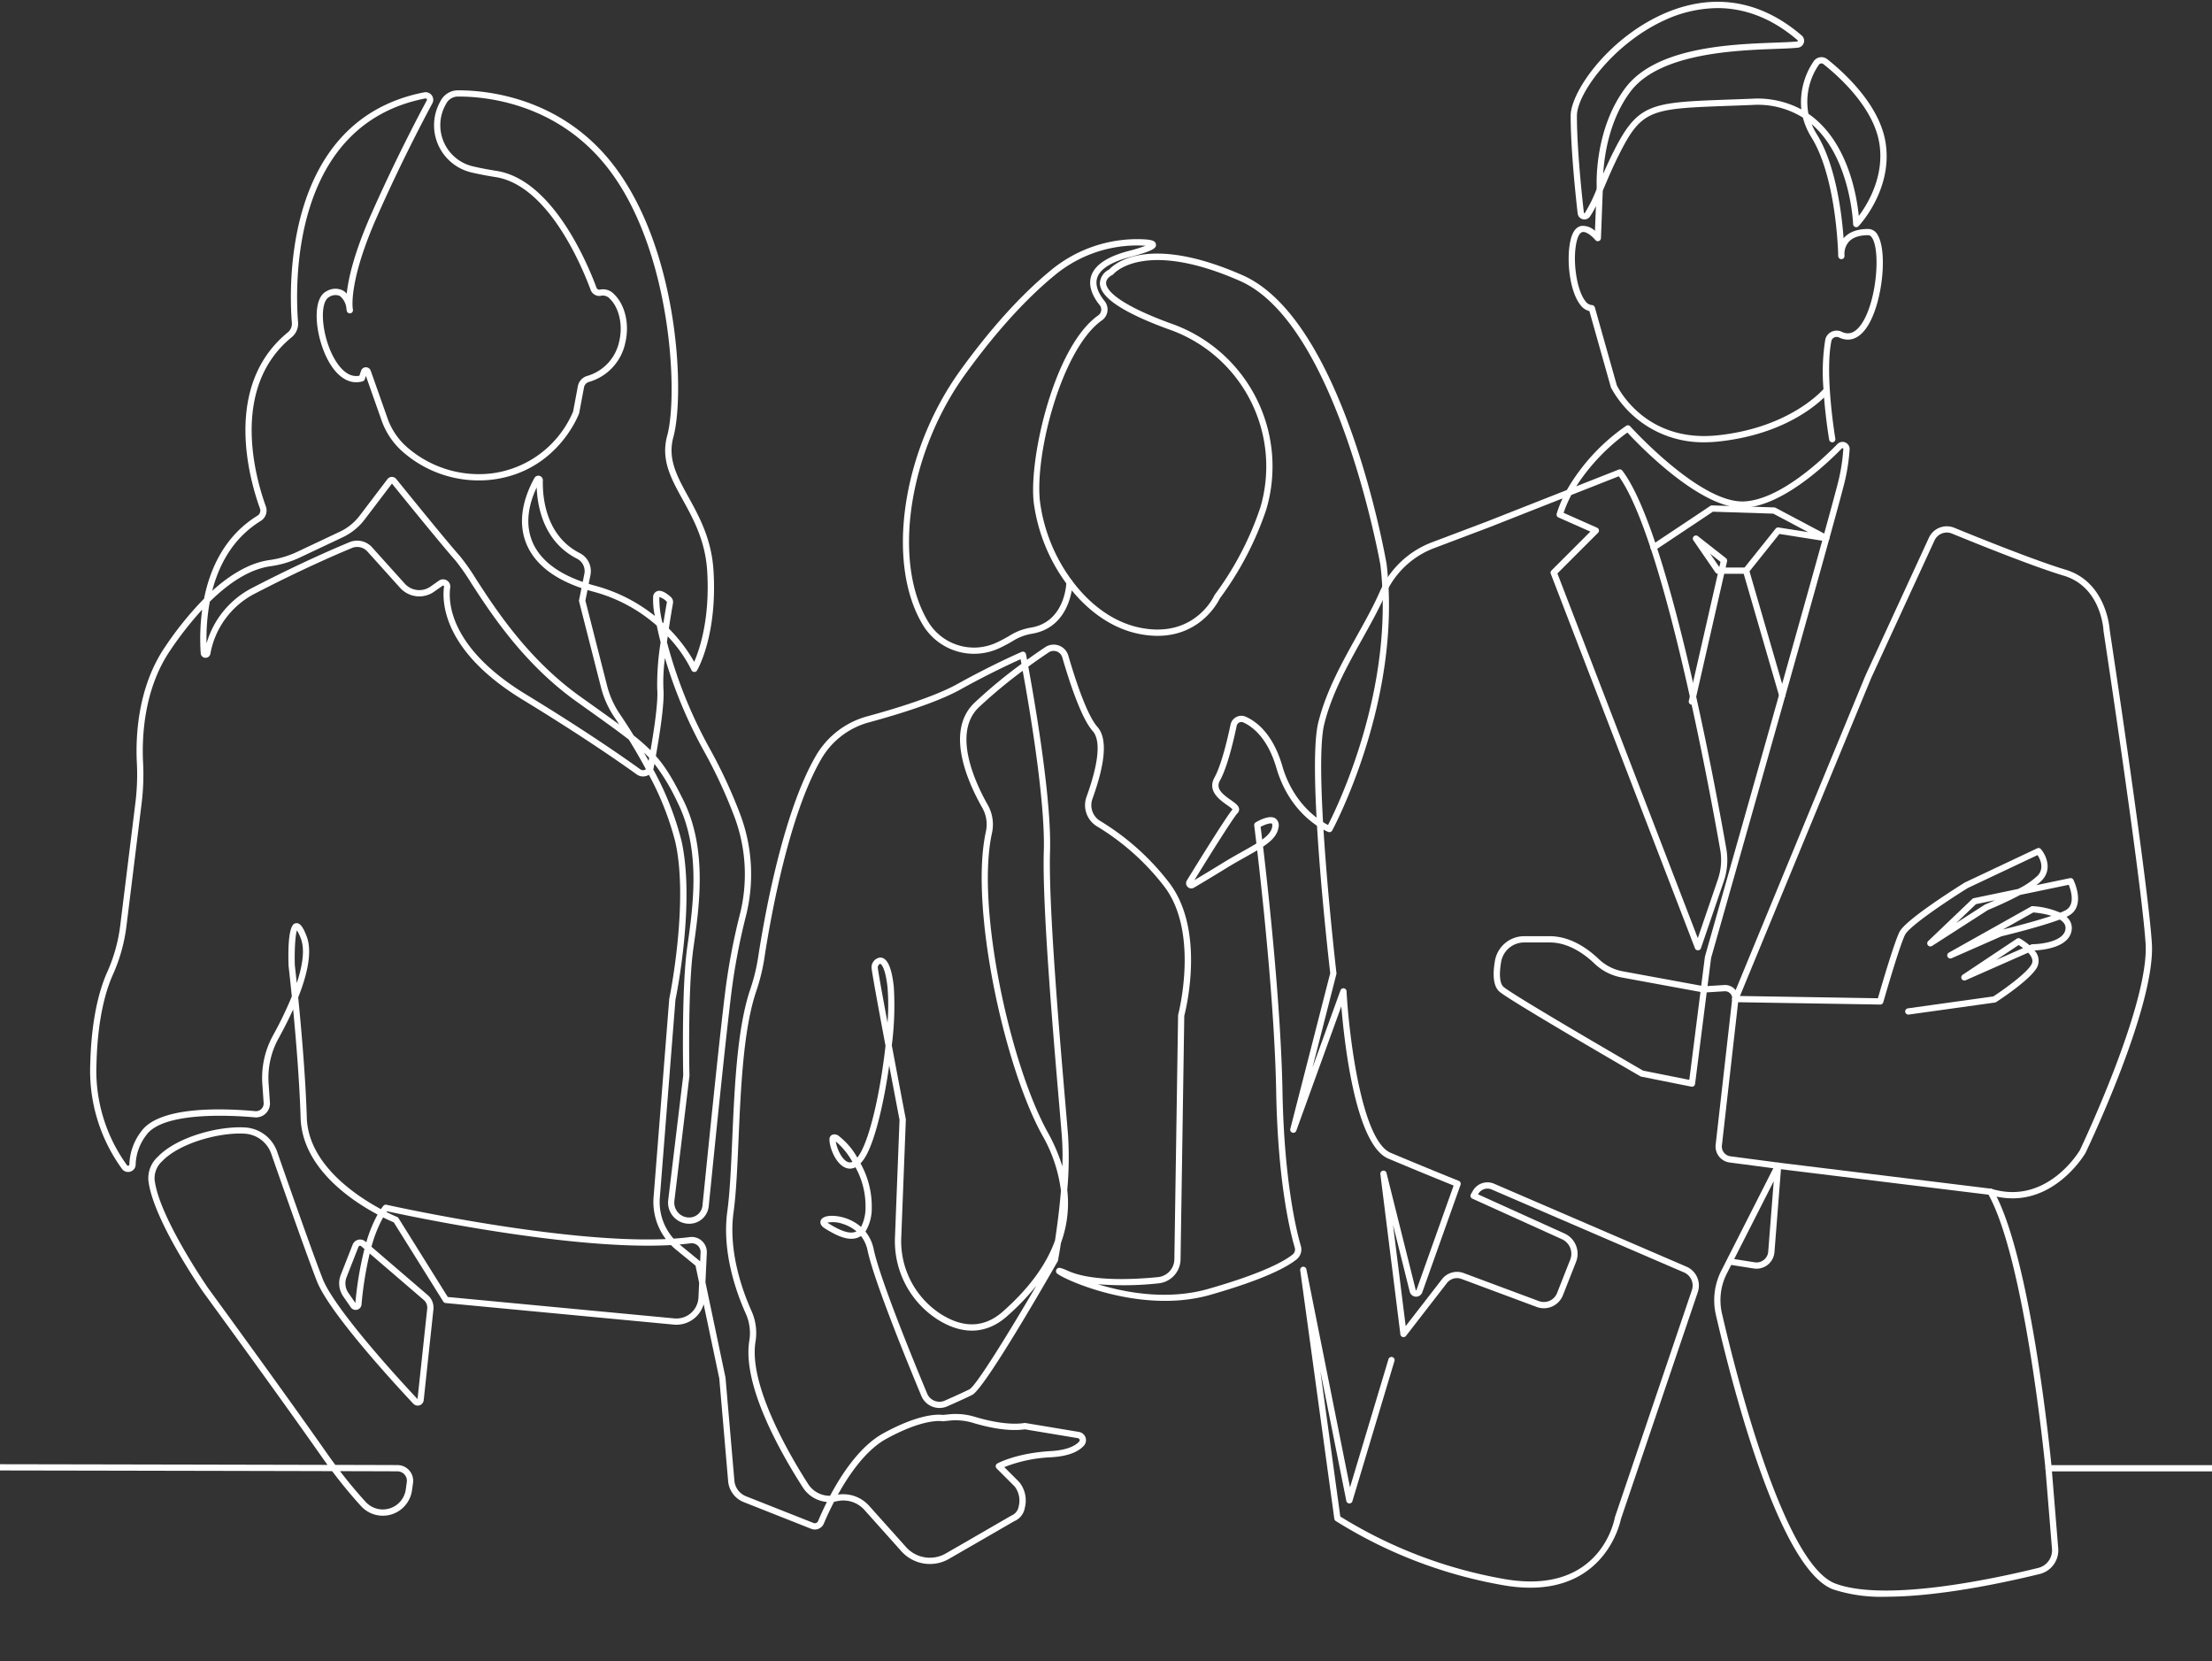 <svg xmlns="http://www.w3.org/2000/svg" xmlns:xlink="http://www.w3.org/1999/xlink" width="506" height="380" viewBox="0 0 506 380">
  <rect x="0" y="0" width="506" height="380" fill="#333333" stroke="none"/>
  <defs>
    <clipPath id="clip-path">
      <rect id="長方形_35066" data-name="長方形 35066" width="506" height="380" transform="translate(841 367)" fill="#fff" stroke="#707070" stroke-width="1"/>
    </clipPath>
    <clipPath id="clip-path-2">
      <rect id="長方形_35065" data-name="長方形 35065" width="974" height="364.802" fill="#fff"/>
    </clipPath>
  </defs>
  <g id="マスクグループ_102" data-name="マスクグループ 102" transform="translate(-841 -367)" clip-path="url(#clip-path)">
    <g id="グループ_36323" data-name="グループ 36323" transform="translate(546 367.408)">
      <g id="グループ_36322" data-name="グループ 36322" clip-path="url(#clip-path-2)">
        <path id="パス_35327" data-name="パス 35327" d="M507.721,365.332a8.744,8.744,0,0,1-6.519-2.9l-8.478-9.476a6.471,6.471,0,0,0-6.138-2.012l-.367.077q-.209.044-.419.075c-1.1,2.116-1.9,3.921-2.338,4.977a2.225,2.225,0,0,1-2.89,1.215l-15.425-6.1a5.668,5.668,0,0,1-3.585-4.813l-2.022-23.46-3.578-16.992a6.486,6.486,0,0,1-6.838,4.657l-52.181-4.931a.716.716,0,0,1-.54-.333L385.07,287.187c-.4-.167-1.267-.543-2.431-1.122a29.788,29.788,0,0,0-2.663,6.716l12.88,11.061a3.768,3.768,0,0,1,1.291,3.258l-2.225,20.771a1.38,1.38,0,0,1-2.378.8c-4.47-4.765-19.274-20.868-22.068-28.053-2.511-6.459-8.117-22.478-10.41-29.065a6.859,6.859,0,0,0-6.019-4.638c-5.742-.371-14.929,2.111-18.914,6.261a5.276,5.276,0,0,0-1.769,4.2c.887,8.426,12.136,24.706,12.249,24.869.165.225,17.518,23.979,27.036,37.575q1.013,1.448,2.052,2.845c7.127.018,12.038.033,14.233.042a3.6,3.6,0,0,1,3.547,4.1l-.233,1.668a6.743,6.743,0,0,1-11.666,3.614c-2.252-2.472-4.462-5.148-6.6-7.99-73.71-.193-364.429-.7-370.066.033a.716.716,0,0,1-.593-1.285c.371-.247.992-.662,183.681-.488,75.55.072,152.459.223,185.914.307q-.728-1-1.444-2.02c-9.509-13.584-26.854-37.326-27.029-37.565-.482-.694-11.581-16.763-12.507-25.551a6.627,6.627,0,0,1,2.16-5.338c4.321-4.5,13.852-7.091,20.039-6.7a8.289,8.289,0,0,1,7.281,5.6c2.291,6.58,7.889,22.58,10.393,29.017,2.139,5.5,12.6,17.8,21.7,27.507l2.214-20.66a2.335,2.335,0,0,0-.8-2.019L379.57,294.32A81.024,81.024,0,0,0,377.7,306a1.345,1.345,0,0,1-2.446.642l-1.728-2.5a5.278,5.278,0,0,1-.575-4.937l2.716-6.921a1.836,1.836,0,0,1,2.79-.812l.337.289a30.5,30.5,0,0,1,2.58-6.353c-6.128-3.267-17.263-10.751-17.609-22.147-.247-8.161-1.038-17.738-1.708-24.773-1.043,2.31-2.205,4.571-3.342,6.633a18.7,18.7,0,0,0-2.269,10.348l.3,4.309a3.191,3.191,0,0,1-3.47,3.4c-4.862-.442-21.026-1.449-24.862,4.132a11.583,11.583,0,0,0-2.379,6.612,1.692,1.692,0,0,1-1.171,1.649,1.713,1.713,0,0,1-1.954-.6,38.135,38.135,0,0,1-7.259-24.119c.267-10.679,2.24-17.228,3.848-20.84a37.143,37.143,0,0,0,2.982-10.539l3.511-28.4a52.269,52.269,0,0,0,.312-8.984c-.3-5.916.147-17.222,6.426-26.475a76.482,76.482,0,0,1,8.944-11.065c1.362-6.83,4.675-14.351,12.24-19a1.366,1.366,0,0,0,.551-1.63c-2.307-6.344-8.667-28,6.348-40.261a2.556,2.556,0,0,0,.951-2.179c-.627-7.7-2.118-46.425,30.256-52.744a1.738,1.738,0,0,1,1.745.679,1.721,1.721,0,0,1,.131,1.851c-2.052,3.818-7.4,14-12.719,26.057-5.658,12.825-5.646,19.057-5.509,20.664.049.3.066.5.069.53a.716.716,0,0,1-1.412.216,5.084,5.084,0,0,1-.088-.632,4.167,4.167,0,0,0-1.5-2.792,2.585,2.585,0,0,0-2.435.237c-1.957.978-1.916,6.708.083,11.789.661,1.681,3.063,6.967,6.832,6.217l.377-1.133a1.152,1.152,0,0,1,1.1-.8,1.184,1.184,0,0,1,1.109.778l3.831,10.856a15.683,15.683,0,0,0,4.948,7.036,24.92,24.92,0,0,0,18.89,5.6A23.432,23.432,0,0,0,426.1,101.744l1.086-5.792a3.023,3.023,0,0,1,2.1-2.341,10.458,10.458,0,0,0,7.353-7.877c1.018-4.327-.364-8.071-2.078-9.719a2.151,2.151,0,0,0-1.891-.79,2.107,2.107,0,0,1-2.557-1.3c-2.071-5.58-9.761-23.934-21.757-25.808-1.942-.3-3.785-.657-5.478-1.051a11.088,11.088,0,0,1-7.263-16.056l.206-.381a4.458,4.458,0,0,1,3.917-2.354c6.659-.021,23.5,1.6,35.414,16.861,15.116,19.367,16.577,52.582,13.874,62.493-1.349,4.947.863,8.96,3.425,13.609,2.49,4.518,5.313,9.639,5.764,16.86.92,14.714-3.572,22.537-3.764,22.863a.717.717,0,0,1-1.274-.078,31.136,31.136,0,0,0-5.431-7.717q-.092.648-.183,1.31a105.926,105.926,0,0,0,9.646,24.1,115.332,115.332,0,0,1,7.082,15.208,38.909,38.909,0,0,1,1.338,23.36,144.635,144.635,0,0,0-3.294,17.316c-1.292,10.337-3.512,32.229-4.7,43.991l-.513,5.049a4.451,4.451,0,0,1-4.2,4.007,4.835,4.835,0,0,1-5.068-5.406l3.436-28.519c-.024-1.134-.408-20.064.925-29.394,1.34-9.383,3.175-22.234-2.223-33.031a46.808,46.808,0,0,0-5.289-8.826q-.083.443-.161.854a2.483,2.483,0,0,1-.115.412,69.119,69.119,0,0,1,6.446,16.247c3.164,14.013-1.073,35.056-1.364,36.461l-3.571,45.241a12.628,12.628,0,0,0,3.142,9.371c1.289-.085,2.528-.2,3.706-.353a3.457,3.457,0,0,1,3.9,3.588l-.314,6.754,4.581,21.76a.724.724,0,0,1,.012.086l2.027,23.5a4.245,4.245,0,0,0,2.684,3.6l15.425,6.1a.8.8,0,0,0,1.042-.437c.474-1.13,1.15-2.654,2.012-4.372a7.244,7.244,0,0,1-5.479-3.284c-5.287-8.228-13.91-23.534-12.269-33.592a10.852,10.852,0,0,0-.816-6.216c-2.126-4.73-5.5-14.055-4.215-23.378.59-4.28.85-10.2,1.126-16.471.526-11.989,1.122-25.578,4.154-34.4a43.647,43.647,0,0,0,1.828-7.605c1.464-9.483,5.681-32.927,13.2-45.8a19.47,19.47,0,0,1,11.809-8.969c5.3-1.439,15.012-4.309,20.483-7.349,8.186-4.548,14.665-7.337,14.73-7.364a.716.716,0,0,1,.985.519c.007.037.1.492.247,1.291,1.619-1.167,3.046-2.146,4.15-2.884a3.492,3.492,0,0,1,5.294,1.929c1.419,4.888,4.168,13.5,6.64,16.282,2.3,2.593,1.936,7.99-1.129,16.5a4.213,4.213,0,0,0,1.755,5.017,57.247,57.247,0,0,1,15.908,14.276c8.159,10.879,3.761,28.732,3.35,30.314l-.851,55.7a5.6,5.6,0,0,1-5.041,5.484,73.526,73.526,0,0,1-13.877.2c6.574,2.018,16.114,3.684,25.273,1.067,12.891-3.683,17.62-6.513,19.291-7.872a1.457,1.457,0,0,0,.481-1.541c-1.155-3.94-3.882-15.306-4.253-35.71-.344-18.923-3.052-44.071-4.348-55.181-.826.494-1.735,1-2.7,1.546-1.287.72-2.746,1.537-4.228,2.449-3.458,2.128-6.006,3.648-7.533,4.548a1.194,1.194,0,0,1-1.623-1.655c3.365-5.472,9.1-14.7,10.453-16.26a9.472,9.472,0,0,0-1.225-.957c-1.727-1.22-4.616-3.261-2.906-6.34,1.662-2.991,3.12-9.446,3.669-12.083a2.53,2.53,0,0,1,1.335-1.747,2.5,2.5,0,0,1,2.171-.055c2.654,1.194,6.256,4.12,8.345,11.284,2.576,8.832,8.567,12.5,10.452,13.467,2.209-4.311,15.3-31.31,11.978-59.467-.09-.511-9.815-55.146-32.112-64.958-22.02-9.688-28.873-1.665-28.94-1.583a.737.737,0,0,1-.265.206c-.012.005-1.476.694-1.427,1.908.045,1.144,1.566,4.326,14.669,9.139a34.629,34.629,0,0,1,21.973,42.592,73.114,73.114,0,0,1-10.607,20.322c-.509,1.057-5.6,10.809-18.631,8.115-6-1.241-11.222-5.005-15.26-9.933-.532,3.037-2.435,8.869-9.219,9.939a11.924,11.924,0,0,0-4.455,1.765c-.8.45-1.7.962-2.86,1.5a13.673,13.673,0,0,1-17.575-5.372c-8.477-14.18-4.7-39.716,8.608-58.136,6.917-9.577,13.881-17.277,20.7-22.888a30.961,30.961,0,0,1,20.9-7.117c1.97.077,3.056.287,3.154,1.174.086.779-.282,1.4-5.957,2.9-4.3,1.139-6.817,2.735-7.474,4.745-.623,1.906.568,3.94,1.677,5.312a3.086,3.086,0,0,1,.659,2.361,3.015,3.015,0,0,1-1.268,2.068c-9.1,6.386-15.462,30.586-14.145,41.56a38.8,38.8,0,0,0,7.151,17.743.717.717,0,0,1,.276.371c3.952,5.255,9.238,9.327,15.378,10.6,12.575,2.6,17.027-7.275,17.07-7.375a.716.716,0,0,1,.095-.158,71.468,71.468,0,0,0,10.42-19.938,33.2,33.2,0,0,0-21.1-40.811c-10.389-3.817-15.494-7.231-15.608-10.44a3.677,3.677,0,0,1,2.115-3.18c1.02-1.133,8.641-8.335,30.525,1.295,23,10.12,32.557,63.783,32.953,66.062,3.666,31.071-12.289,60.66-12.451,60.956a.713.713,0,0,1-.887.323c-.35-.135-8.615-3.464-11.884-14.672-2.038-6.989-5.61-9.5-7.558-10.378a1.076,1.076,0,0,0-.932.024,1.106,1.106,0,0,0-.584.764c-.7,3.354-2.126,9.436-3.819,12.487-1.008,1.814.392,3,2.48,4.473,1.062.75,1.828,1.291,1.894,2.064a1.173,1.173,0,0,1-.37.953c-.693.693-4.449,6.526-9.855,15.3,1.55-.919,3.8-2.27,6.681-4.044,1.508-.928,2.98-1.752,4.28-2.479,1.191-.667,2.28-1.276,3.221-1.861-.3-2.552-.493-4.051-.5-4.124a.717.717,0,0,1,.342-.7c.723-.434,3.186-1.785,4.512-.906a1.937,1.937,0,0,1,.69,2.08c-.249,1.741-1.543,3.054-3.514,4.374,1.265,10.761,4.084,36.624,4.437,56,.377,20.8,3.306,32.3,4.2,35.333a2.885,2.885,0,0,1-.953,3.055c-2.145,1.745-7.321,4.573-19.8,8.139-16.246,4.643-34.447-3.951-35.135-5.025a.775.775,0,0,1,.054-.892c.4-.464.89-.328,2.639.449,5.519,2.453,15.22,1.93,20.51,1.4a4.165,4.165,0,0,0,3.751-4.082l.852-55.789a.679.679,0,0,1,.024-.174c.049-.185,4.852-18.583-3.089-29.172A55.8,55.8,0,0,0,545.9,196.6a5.65,5.65,0,0,1-2.359-6.726c2.83-7.858,3.3-12.925,1.405-15.06-2.525-2.84-5.169-10.722-6.944-16.834a2.059,2.059,0,0,0-3.122-1.138c-1.216.813-2.826,1.919-4.655,3.251,1.457,7.9,5.348,30.291,4.975,42.221-.382,12.241,2.135,41.652,3.487,57.454.265,3.09.486,5.678.635,7.538a81.423,81.423,0,0,1-.184,12.468,26.412,26.412,0,0,1-1.449,12.143c-.373,2.417-.658,3.94-.668,3.991a.7.7,0,0,1-.082.222c-2.773,4.853-16.746,29.13-19.548,30.53-1.154.577-3.067,1.455-5.686,2.611a4.481,4.481,0,0,1-5.943-2.378c-3.219-7.713-10.859-26.395-12.3-33.262a7.916,7.916,0,0,0-1.514-3.317,3.792,3.792,0,0,1-.345.2c-2.315,1.21-5.293-.3-7.9-1.926-1.059-.662-1.119-1.318-.983-1.752.249-.8,1.335-1.206,2.989-1.127a10.593,10.593,0,0,1,6.257,2.529,9.619,9.619,0,0,0,1.026-4.417,18.431,18.431,0,0,0-2.3-9.226,2.683,2.683,0,0,1-1.867.239c-2.493-.589-4.082-4.638-4.082-6.559a1.145,1.145,0,0,1,.554-1.081,1.52,1.52,0,0,1,1.566.231,16.326,16.326,0,0,1,4.248,4.967,9.8,9.8,0,0,0,1.039-1.687c2.359-4.717,4.422-14.914,5.413-23.9-1.606-8.55-3.2-17.2-3.2-17.941a2.286,2.286,0,0,1,1.9-2.236c1.668-.069,2.719,2.184,3.2,6.743a70.448,70.448,0,0,1-.462,13.319c1.064,5.663,2.225,11.77,3.2,16.866a.729.729,0,0,1,.012.163l-1.047,26.863a19.868,19.868,0,0,0,9.071,17.6c5.229,3.3,9.991,3.1,14.157-.58,5.969-5.28,9.945-10.682,11.941-16.261.445-2.917,1-7.024,1.359-11.374a33.881,33.881,0,0,0-4.287-12.725c-8.8-15.93-16.633-52.445-12.885-69.4a7.686,7.686,0,0,0-.822-5.463c-3.544-6.247-8.485-17.682-1.739-24.073a115.711,115.711,0,0,1,10.7-8.85c-.079-.42-.147-.778-.2-1.068-1.978.886-7.346,3.363-13.782,6.94-5.323,2.957-14.252,5.7-20.8,7.479a18.048,18.048,0,0,0-10.948,8.309c-7.4,12.657-11.571,35.89-13.023,45.291a45.083,45.083,0,0,1-1.889,7.853c-2.964,8.627-3.556,22.106-4.078,34-.276,6.3-.538,12.258-1.137,16.6-1.238,8.969,2.04,18.006,4.1,22.595a12.288,12.288,0,0,1,.922,7.034c-1.622,9.943,7.894,26.1,12.061,32.587a5.84,5.84,0,0,0,5,2.651c2.719-5.121,6.892-11.379,12.143-14.268,8.525-4.69,12.863-4.339,13.66-4.22l1.379-.138a15.1,15.1,0,0,1,5.9.561c2.6.786,7.535,2.017,11.377,1.424a.73.73,0,0,1,.227,0l12.238,2.04a1.928,1.928,0,0,1,1.5,1.253,1.844,1.844,0,0,1-.345,1.858c-1.37,1.569-3.9,2.472-7.508,2.684a33.106,33.106,0,0,0-10.725,2.252l3.4,3.4a6.654,6.654,0,0,1,1.3,5.889A4.011,4.011,0,0,1,527,355.546l-14.929,8.626a8.672,8.672,0,0,1-4.345,1.16m-19.814-15.954A7.91,7.91,0,0,1,493.792,352l8.479,9.476a7.319,7.319,0,0,0,9.079,1.452l14.988-8.66a.76.76,0,0,1,.132-.059,2.719,2.719,0,0,0,1.559-2.058,5.313,5.313,0,0,0-.923-4.547l-4.124-4.124a.715.715,0,0,1,.158-1.132c.174-.1,4.357-2.376,12.22-2.838,4-.236,5.752-1.325,6.513-2.2a.422.422,0,0,0,.076-.433.494.494,0,0,0-.382-.324l-12.128-2.021c-3.889.561-8.607-.493-11.893-1.486a13.636,13.636,0,0,0-5.343-.507l-1.475.148a.773.773,0,0,1-.226-.014c-.035-.01-4.064-.745-12.789,4.053-4.624,2.543-8.457,8.086-11.042,12.744a7.9,7.9,0,0,1,1.235-.1M372.779,344.1c1.906,2.486,3.866,4.836,5.858,7.021a5.312,5.312,0,0,0,9.189-2.846l.231-1.668a2.165,2.165,0,0,0-2.134-2.467c-2.361-.01-6.867-.024-13.144-.041m120.2-54.793a9.326,9.326,0,0,1,1.881,4.035c1.421,6.749,9.022,25.33,12.224,33.006a3.05,3.05,0,0,0,4.044,1.618c2.562-1.131,4.506-2.023,5.623-2.582,1.54-.769,9.156-13.173,15.33-23.713a55.774,55.774,0,0,1-6.745,7.019c-4.632,4.1-10.12,4.348-15.87.718a21.3,21.3,0,0,1-9.738-18.87l1.043-26.781c-.274-1.43-1.252-6.535-2.364-12.421-1.131,7.917-2.951,15.953-4.983,20.019a9.619,9.619,0,0,1-1.576,2.356,20.151,20.151,0,0,1,2.567,10.19,10.18,10.18,0,0,1-1.437,5.4M397.43,304.262l51.83,4.9a5.047,5.047,0,0,0,5.515-4.79l.156-3.348-.829-3.934-4.487-3.671a14.151,14.151,0,0,1-1.128-1.029c-22.838,1.284-60.407-6.737-64.934-7.728l-.127.175c1.432.719,2.353,1.1,2.395,1.112a.719.719,0,0,1,.342.285Zm-20.036-11.713a.48.48,0,0,0-.137.021.394.394,0,0,0-.262.239l-2.715,6.921a3.844,3.844,0,0,0,.418,3.6l1.593,2.3a80.018,80.018,0,0,1,2.074-12.343l-.8-.689a.3.3,0,0,0-.168-.047m73.057-.3.072.059,4.637,3.794.094-2.017a2.012,2.012,0,0,0-.647-1.578,2.034,2.034,0,0,0-1.642-.521c-.81.1-1.65.192-2.512.264m-67.187-9.1a.7.7,0,0,1,.158.018c.427.1,39.8,8.893,63.881,7.849a14.066,14.066,0,0,1-2.8-9.58l3.576-45.286a.641.641,0,0,1,.013-.09c.045-.218,4.513-22.009,1.377-35.9a66.958,66.958,0,0,0-6.044-15.338,2.488,2.488,0,0,1-2.784-.084c-4-2.882-12.716-8.938-26.132-17.118-18.449-11.25-18.394-22.617-17.939-25.833a.188.188,0,0,0-.1-.2.22.22,0,0,0-.251.006l-1.911,1.349a5.9,5.9,0,0,1-7.786-.873l-7.485-8.317a3.144,3.144,0,0,0-3.538-.8c-3.863,1.6-11.879,5.083-22.154,10.407a19.332,19.332,0,0,0-10.228,13.806,1.116,1.116,0,0,1-1.17.9,1.1,1.1,0,0,1-1.039-1.038,49.774,49.774,0,0,1,.336-9.983,79.733,79.733,0,0,0-7.339,9.373c-6.045,8.908-6.468,19.862-6.181,25.6a53.7,53.7,0,0,1-.32,9.232l-3.511,28.4a38.559,38.559,0,0,1-3.1,10.946c-1.555,3.493-3.463,9.849-3.725,20.293a36.722,36.722,0,0,0,6.977,23.229.292.292,0,0,0,.345.1.27.27,0,0,0,.2-.271,12.968,12.968,0,0,1,2.63-7.445c4.01-5.834,18.119-5.477,26.173-4.747a1.74,1.74,0,0,0,1.386-.493,1.763,1.763,0,0,0,.526-1.382l-.3-4.309a20.143,20.143,0,0,1,2.444-11.138,85.613,85.613,0,0,0,4.3-8.918c-.42-4.195-.738-6.945-.746-7.018-.294-9.32,1.152-9.614,1.627-9.711,1.043-.215,1.753,1.026,2.5,2.953,1.365,3.51.17,8.738-1.922,14,.71,7.134,1.689,18.214,1.969,27.482.321,10.59,11.109,17.807,16.954,20.95q.272-.393.56-.754a.714.714,0,0,1,.559-.269m101.015,4.111c.048.036.107.077.181.123,2.128,1.33,4.785,2.744,6.47,1.875a8.879,8.879,0,0,0-3.029-1.679,6.824,6.824,0,0,0-3.622-.319M445.027,180.522c2.279,2.577,3.967,5.449,6.24,10,5.6,11.2,3.727,24.3,2.36,33.872-1.351,9.456-.915,29.014-.91,29.211a.7.7,0,0,1-.006.1l-3.443,28.569a3.4,3.4,0,0,0,3.567,3.805,3.027,3.027,0,0,0,2.856-2.724l.513-5.047c1.193-11.767,3.414-33.672,4.709-44.025a146.044,146.044,0,0,1,3.326-17.488,37.488,37.488,0,0,0-1.289-22.5,113.919,113.919,0,0,0-6.993-15.019,106.4,106.4,0,0,1-8.85-21.154,40.932,40.932,0,0,0-.35,6.993c.287,3.162-.8,10.2-1.73,15.411m83.918-19.482a112.6,112.6,0,0,0-10.005,8.321c-6.263,5.934-.688,17.59,2,22.326a9.112,9.112,0,0,1,.975,6.479c-3.688,16.68,4.051,52.672,12.74,68.4a40.262,40.262,0,0,1,3.362,7.826,63.572,63.572,0,0,0-.12-6.964c-.149-1.859-.37-4.444-.634-7.531-1.356-15.83-3.877-45.3-3.492-57.62.359-11.472-3.291-32.835-4.826-41.232M486.2,268.7c.214,1.662,1.463,4.4,2.944,4.746a1.3,1.3,0,0,0,.842-.093A16.871,16.871,0,0,0,486.2,268.7m10.132-40.634h0c-.212.011-.539.5-.539.806.016.561.965,5.838,2.231,12.642a51,51,0,0,0,.006-7.985c-.48-4.553-1.45-5.463-1.694-5.463m-133.41-7.647c-.409,1.161-.583,4.82-.485,7.972.005.038.182,1.567.445,4.076,1.288-3.882,1.919-7.643.921-10.209a9.434,9.434,0,0,0-.882-1.839m220.447-23.695c.069.549.193,1.552.358,2.934,1.3-.953,2.133-1.889,2.287-2.965.057-.4.006-.636-.064-.684-.312-.208-1.474.127-2.58.715m-187.021-56.6a1.659,1.659,0,0,1,.868.245,1.614,1.614,0,0,1,.77,1.623c-.425,3-.437,13.615,17.266,24.409,13.456,8.2,22.206,14.284,26.224,17.178a1.058,1.058,0,0,0,1.273-.029c-1.322-2.464-2.668-4.758-3.892-6.747-2.4-1.889-5.464-4.075-9.619-7.037l-2.4-1.714c-12.088-8.634-19.566-20.155-24.034-27.039a51.323,51.323,0,0,0-3.58-5.145c-3.206-3.607-12.446-15.018-14.569-17.644l-6.254,8.227A13.608,13.608,0,0,1,373.4,130.5l-9.976,4.711a23.377,23.377,0,0,1-6.663,1.932c-4.356.643-9.012,3.395-13.768,8.089a46.541,46.541,0,0,0-.746,9.542,20.745,20.745,0,0,1,10.445-12.693c10.322-5.35,18.38-8.85,22.265-10.46a4.581,4.581,0,0,1,5.15,1.169l7.485,8.317a4.469,4.469,0,0,0,5.9.661l1.911-1.349a1.651,1.651,0,0,1,.955-.3m45.936,39.613q.539.937,1.079,1.912.061-.334.127-.7c-.38-.407-.781-.811-1.206-1.217m-2.318-3.878a44.735,44.735,0,0,1,3.832,3.365c.817-4.7,1.787-11.148,1.53-13.98a60.451,60.451,0,0,1,.783-10.718c-.352-1.374-.644-2.648-.882-3.806a35.882,35.882,0,0,0-14.5-7.762q-.685-.185-1.344-.385l-.485,2.424,4.966,19.483a20.517,20.517,0,0,0,2.895,6.433c.94,1.39,2.037,3.065,3.2,4.947M384.653,116.7a1.28,1.28,0,0,1,1,.478c1.875,2.321,11.394,14.084,14.641,17.735a51.761,51.761,0,0,1,3.711,5.317c4.413,6.8,11.8,18.178,23.665,26.654l2.4,1.713c2.57,1.832,4.735,3.376,6.591,4.743-.4-.607-.763-1.153-1.084-1.629a21.931,21.931,0,0,1-3.1-6.881l-5.006-19.64a.718.718,0,0,1-.008-.317l.549-2.747c-6.443-2.211-10.654-5.563-12.537-9.987s-1.265-9.663,1.77-15.186a1.031,1.031,0,0,1,1.934.519c-.093,3.678.547,12.665,8.483,16.67a4.614,4.614,0,0,1,2.4,5.029l-.4,1.987q.7.216,1.435.414a37.321,37.321,0,0,1,13.705,6.928,16.625,16.625,0,0,1-.381-4.578,1.437,1.437,0,0,1,.956-1.109c.284-.087,1.147-.357,3.055,1.324a1.573,1.573,0,0,1,.513,1.464c-.158.895-.541,3.107-.947,5.777a36.036,36.036,0,0,1,5.8,7.615c1.185-2.711,3.657-9.825,2.97-20.811-.432-6.9-3.171-11.872-5.589-16.259-2.711-4.92-5.054-9.171-3.552-14.677,2.568-9.416.975-42.535-13.621-61.235C422.5,31.247,406.19,29.66,399.742,29.7a3.028,3.028,0,0,0-2.659,1.6l-.206.381A9.656,9.656,0,0,0,403.2,45.667c1.658.386,3.466.733,5.373,1.031,12.765,1.995,20.739,20.96,22.879,26.725a.686.686,0,0,0,.831.424,3.436,3.436,0,0,1,3.266,1.136c2.065,1.985,3.633,6.181,2.481,11.08a11.845,11.845,0,0,1-8.33,8.919,1.6,1.6,0,0,0-1.106,1.235l-1.1,5.853a.7.7,0,0,1-.029.109c-.047.132-4.9,13.268-19.832,15.134a26.311,26.311,0,0,1-19.963-5.907,17.11,17.11,0,0,1-5.4-7.677L378.7,93.6l-.256.769a.715.715,0,0,1-.477.461c-3.467,1.018-6.8-1.59-8.922-6.98-2.111-5.363-2.368-12.106.609-13.594a3.89,3.89,0,0,1,3.784-.2,3.373,3.373,0,0,1,.877.726c.365-3.412,1.644-9.208,5.544-18.046,5.341-12.1,10.708-22.325,12.767-26.157a.291.291,0,0,0-.022-.324.314.314,0,0,0-.318-.122c-31.178,6.085-29.713,43.735-29.1,51.222a3.99,3.99,0,0,1-1.473,3.4c-14.284,11.669-8.133,32.542-5.907,38.662a2.8,2.8,0,0,1-1.147,3.34c-6.391,3.928-9.582,10.067-11.115,15.992,4.457-4.026,8.843-6.411,13.007-7.025a22,22,0,0,0,6.261-1.81l9.977-4.711a12.174,12.174,0,0,0,4.475-3.628l6.363-8.371a1.284,1.284,0,0,1,1.01-.511h.02M555.076,63.757a29.611,29.611,0,0,0-18.807,6.813c-6.724,5.533-13.6,13.144-20.448,22.621-12.994,17.992-16.746,42.837-8.54,56.563a12.243,12.243,0,0,0,15.739,4.809c1.11-.519,1.987-1.015,2.762-1.452a13.211,13.211,0,0,1,4.937-1.932c7.257-1.144,8.107-8.631,8.2-10.123a40.218,40.218,0,0,1-7.438-18.412c-1.217-10.146,4.7-35.855,14.745-42.9a1.594,1.594,0,0,0,.672-1.1,1.625,1.625,0,0,0-.354-1.26c-1.911-2.363-2.576-4.665-1.924-6.658.818-2.5,3.667-4.415,8.469-5.686a40.01,40.01,0,0,0,3.966-1.212c-.234-.019-.516-.037-.852-.051-.378-.014-.755-.022-1.13-.022M446.507,149.941l.243.222c.348-2.232.659-4.024.8-4.811a.148.148,0,0,0-.049-.14,3.744,3.744,0,0,0-1.651-1.03c0,.016-.013.045-.024.087a21.783,21.783,0,0,0,.685,5.672m-28.741-30.848c-2.165,4.581-2.5,8.871-.965,12.484,1.7,4,5.563,7.059,11.5,9.131l.364-1.819a3.179,3.179,0,0,0-1.642-3.47c-7.622-3.846-9.085-11.781-9.258-16.326" transform="translate(0 -8.024)" fill="#fff"/>
        <path id="パス_35328" data-name="パス 35328" d="M878.928,401.117a35.69,35.69,0,0,1-5.745-.491,106.394,106.394,0,0,1-38.783-14.78.718.718,0,0,1-.3-.494L826.3,328.529a.716.716,0,0,1,1.412-.238l9.977,49.883,8.8-29.327a.716.716,0,1,1,1.372.411l-9.624,32.077a.716.716,0,0,1-1.388-.065l-5.947-29.736,4.566,33.3a105.493,105.493,0,0,0,37.943,14.374c21.466,3.509,24.714-13.361,24.841-14.081a.975.975,0,0,1,.026-.106L915.9,333.038a3.263,3.263,0,0,0-1.788-4.021L870.09,310.036a2.418,2.418,0,0,0-3.059,1.022l-.052.09,19.778,8.957a5.089,5.089,0,0,1,2.638,6.506l-3.011,7.645a4.689,4.689,0,0,1-5.967,2.661L863.193,330.5a2.918,2.918,0,0,0-3.347.954l-9.353,12.081a.716.716,0,0,1-1.277-.35l-4.583-36.66a.716.716,0,0,1,1.405-.262l6.7,26.8c.006.024.013.051.066.054a.083.083,0,0,0,.07-.048l8.519-23.933c-1.906-.767-7.85-3.173-14.952-6.163-7.422-3.125-10.011-26.032-10.738-34.823L825.4,296.6a.716.716,0,0,1-1.367-.422l9.133-35.615c-.382-3.275-5.371-46.834-2.718-57.406,1.787-7.123,5.381-13.577,8.858-19.818,1.914-3.438,3.722-6.684,5.126-9.869a21.287,21.287,0,0,1,12-11.456l12.494-4.72,18.361-7.233a45.494,45.494,0,0,1,13.579-14.692.715.715,0,0,1,.925.121c.158.176,15.936,17.605,26.015,17.176,8.065-.351,17.638-9.3,21.379-13.125a1.627,1.627,0,0,1,2.79,1.217,43.7,43.7,0,0,1-.985,6.817c-1.358,6.341-29.3,104.609-30.7,109.516l-.816,6.42,3.819-.239a3.072,3.072,0,0,1,3.257,3.256l-3.789,33.438a2.255,2.255,0,0,0,1.936,2.477l11.022,1.451,48.568,5.957a.715.715,0,0,1,.534.353c8.237,14.306,12.718,56.853,13.318,62.88h209.022a.716.716,0,1,1,0,1.432H997.484a.716.716,0,0,1-.713-.649c-.046-.476-4.6-47.484-13.022-62.64l-48.217-5.914-11.028-1.452a3.692,3.692,0,0,1-3.172-4.058l3.786-33.4a1.624,1.624,0,0,0-.48-1.225,1.649,1.649,0,0,0-1.261-.477l-4.092.255-2.66,20.95a.716.716,0,0,1-.852.612l-11.456-2.291a.723.723,0,0,1-.218-.082c-1.2-.694-29.413-17.013-32.178-19.317-1.326-1.1-1.692-3.475-1.087-7.046a6.786,6.786,0,0,1,6.7-5.676h5.84c4.733,0,8.7,2.833,11.2,5.209a10.709,10.709,0,0,0,5.45,2.812l18.007,3.307.835-6.578a.752.752,0,0,1,.022-.106c.293-1.031,29.337-103.157,30.691-109.476a41.919,41.919,0,0,0,.954-6.587.178.178,0,0,0-.115-.188.185.185,0,0,0-.22.043c-3.86,3.951-13.764,13.181-22.342,13.554-9.888.438-24.034-14.286-26.716-17.183a46.153,46.153,0,0,0-11.7,12.293l9.706-3.824a.715.715,0,0,1,.831.231c10.319,13.492,20.821,69.6,23.794,86.48a15.071,15.071,0,0,1-.579,7.465l-5.232,15.322c-.011.03-.024.06-.037.089a.749.749,0,0,1-1.285,0l-33.02-85.751a.717.717,0,0,1,.162-.763l8.886-8.886-7.3-3.243a.716.716,0,0,1-.394-.865,28.4,28.4,0,0,1,1.333-3.483l-16.884,6.651-12.5,4.724a19.861,19.861,0,0,0-11.193,10.694c-1.431,3.246-3.255,6.52-5.186,9.988-3.431,6.16-6.978,12.53-8.72,19.469-2.634,10.5,2.712,56.56,2.766,57.023a.709.709,0,0,1-.017.261L829.1,282.181l6.409-17.69a.716.716,0,0,1,1.389.206c.5,9.307,3.3,34.091,10.1,36.955,8.6,3.622,15.5,6.383,15.568,6.41a.718.718,0,0,1,.41.905l-8.75,24.582a1.5,1.5,0,0,1-2.875-.14l-3.824-15.294,2.9,23.17,8.29-10.709a4.351,4.351,0,0,1,4.98-1.419l17.222,6.416a3.249,3.249,0,0,0,4.134-1.843l3.011-7.644a3.657,3.657,0,0,0-1.9-4.676l-20.494-9.281a.716.716,0,0,1-.327-1.008l.442-.773a3.85,3.85,0,0,1,4.871-1.626L914.676,327.7a4.7,4.7,0,0,1,2.579,5.8l-17.6,51.943c-.219,1.081-3.529,15.676-20.725,15.676m25.789-118.273,10.586,2.117,2.553-20.105-18.085-3.322a12.126,12.126,0,0,1-6.179-3.184c-2.307-2.2-5.951-4.813-10.21-4.813h-5.84a5.357,5.357,0,0,0-5.29,4.483c-.5,2.946-.29,4.973.59,5.706,2.592,2.16,29.97,18.015,31.876,19.118M885.132,169.137l32.118,83.417,4.6-13.46a13.648,13.648,0,0,0,.524-6.753c-2.928-16.619-13.181-71.452-23.2-85.427l-10.86,4.278a27.751,27.751,0,0,0-1.76,4.084l7.662,3.405a.716.716,0,0,1,.215,1.16Z" transform="translate(-233.873 -38.387)" fill="#fff"/>
        <path id="パス_35329" data-name="パス 35329" d="M998.728,470.02a35.668,35.668,0,0,1-12.088-1.683c-12.2-4.574-22.82-45.456-26.821-62.821a14.872,14.872,0,0,1,1.233-10.054l1.232-2.426L962.3,393l11.118-21.888a.716.716,0,0,1,1.352.381l-1.546,19.7a4.118,4.118,0,0,1-4.745,3.746l-5.148-.811-1.006,1.982a13.427,13.427,0,0,0-1.115,9.083c3.081,13.372,14.056,57.349,25.928,61.8,11.419,4.283,36.263-1.067,46.413-3.566a4.151,4.151,0,0,0,3.155-4.386l-1.5-18.356a.716.716,0,0,1,.656-.772.725.725,0,0,1,.772.656l1.5,18.356a5.578,5.578,0,0,1-4.241,5.892c-7.471,1.84-22.816,5.2-35.171,5.2m-34.71-77.233,4.689.738a2.683,2.683,0,0,0,3.094-2.441l1.264-16.106Z" transform="translate(-272.312 -105.218)" fill="#fff"/>
        <path id="パス_35330" data-name="パス 35330" d="M1029.324,321.221a17.859,17.859,0,0,1-5.27-.821.716.716,0,1,1,.42-1.369c12.733,3.91,20.174-8.709,20.248-8.838.135-.285,15.922-33.4,15.028-47.255-.9-14.012-9.529-70.853-9.616-71.426a.728.728,0,0,1-.008-.076c-.019-.41-.557-10.068-9.114-12.635-6.722-2.017-18.9-6.9-25.561-9.628a3.094,3.094,0,0,0-3.986,1.573l-14.5,31.5-30.4,73.666a.716.716,0,1,1-1.324-.546l30.411-73.692,14.517-31.524a4.517,4.517,0,0,1,5.83-2.3c5.343,2.189,18.517,7.507,25.429,9.58,9.232,2.769,10.082,13.128,10.131,13.9.247,1.628,8.726,57.578,9.625,71.517.918,14.229-14.534,46.642-15.191,48.015-.09.16-6.1,10.36-16.666,10.36" transform="translate(-273.942 -47.543)" fill="#fff"/>
        <path id="パス_35331" data-name="パス 35331" d="M1005.476,308.352a.716.716,0,0,1-.1-1.425l19.547-2.728c2.217-1.448,7.747-5.355,8.781-7.423.43-.861-.074-1.79-.812-2.582l-14.3,6.307a.716.716,0,0,1-.686-1.251L1030.283,291a.716.716,0,0,1,.74-.033,13.246,13.246,0,0,1,2.167,1.53l.41-.181a.713.713,0,0,1,.288-.061c1.99,0,7.22-.633,7.537-3.487a1.834,1.834,0,0,0-.458-1.452,3.64,3.64,0,0,0-.841-.7c-4.5,1.683-12.467,3.622-13.339,3.832l-11.4,5.015a.716.716,0,0,1-.638-1.281l18.788-10.539a.692.692,0,0,1,.388-.091,18.7,18.7,0,0,1,6.3,1.488c.428-.171.809-.338,1.127-.5,2.408-1.2,1.33-4.589.814-5.871l-11.1,2.314c-3.27,1.747-6.83,3.231-7.387,3.461l-12.776,8.212a.716.716,0,0,1-.882-1.12l10.081-9.623a.721.721,0,0,1,.349-.182l10.113-2.108a17.857,17.857,0,0,0,4.6-3.15c1.449-1.737.44-3.735-.133-4.6l-15.929,7.522c-5.274,3.276-13.427,8.808-14.366,10.688-1.329,2.659-4.957,15.329-4.993,15.457a.716.716,0,0,1-.689.519h-.011l-33.16-.544a.716.716,0,0,1,.012-1.432h.012l32.612.535c.715-2.482,3.694-12.689,4.937-15.176,1.424-2.848,13.549-10.43,14.927-11.286a.636.636,0,0,1,.072-.039l16.5-7.791a.712.712,0,0,1,.849.182c1.088,1.268,2.584,4.339.465,6.882a8.726,8.726,0,0,1-1.542,1.365l7.72-1.608a.712.712,0,0,1,.787.38,11.653,11.653,0,0,1,.985,3.2c.347,2.433-.421,4.195-2.222,5.1-.106.053-.218.107-.337.161a4.058,4.058,0,0,1,.4.406,3.241,3.241,0,0,1,.791,2.537c-.461,4.139-6.771,4.68-8.523,4.75a3.393,3.393,0,0,1,.661,3.739c-1.421,2.842-8.6,7.544-9.417,8.071a.708.708,0,0,1-.289.108l-19.7,2.75a.691.691,0,0,1-.1.006m25.225-15.908-5.106,3.4,6.121-2.7c-.393-.3-.76-.542-1.016-.7m3.354-7.451-6.95,3.9c1.914-.475,7.272-1.833,11.108-3.122a19.517,19.517,0,0,0-4.158-.778m-13.11-1.9-4.52,4.314,6.536-4.2a.77.77,0,0,1,.117-.061c.571-.233,1.349-.565,2.237-.962Z" transform="translate(-273.942 -76.706)" fill="#fff"/>
        <path id="パス_35332" data-name="パス 35332" d="M948.558,206.421a.716.716,0,0,1-.7-.876l6.628-29.064a.718.718,0,0,1-.544-.309L948.9,168.84a.716.716,0,0,1,1.033-.969l6.416,5.04a.717.717,0,0,1,.256.722l-.323,1.416H960.6l7.117-8.9a.715.715,0,0,1,.672-.26l6.763,1.068-7.981-4.233-13.811-.445-13.171,8.78a.716.716,0,0,1-.794-1.192l13.362-8.908a.711.711,0,0,1,.421-.12l14.206.459a.7.7,0,0,1,.313.083l11.916,6.319a.716.716,0,0,1-.448,1.34l-10.589-1.672-7.072,8.84a.716.716,0,0,1-.559.269h-4.993l-6.7,29.382a.717.717,0,0,1-.7.557m4.187-34.52,2.093,3.044.271-1.187Z" transform="translate(-266.533 -45.651)" fill="#fff"/>
        <path id="パス_35333" data-name="パス 35333" d="M977.6,210.611a.717.717,0,0,1-.688-.517l-8.271-28.5a.716.716,0,0,1,1.375-.4l8.27,28.5a.717.717,0,0,1-.687.916" transform="translate(-274.916 -51.281)" fill="#fff"/>
        <path id="パス_35334" data-name="パス 35334" d="M973.248,100.755a.716.716,0,0,1-.705-.6c-.054-.324-.764-4.558-1.168-9.642-2.723,2.623-10.324,8.607-24.181,10.066a30.576,30.576,0,0,1-3.181.17,23.932,23.932,0,0,1-21.371-12.494.83.83,0,0,1-.041-.109L917.69,70.743a3.624,3.624,0,0,1-2.08-1.441c-2.527-3.236-3.248-10.7-2.181-14.97.444-1.777,1.236-2.8,2.355-3.055a3.977,3.977,0,0,1,3.185,1.117l.219-5.671a17.2,17.2,0,0,1-1.368,2.41,1.554,1.554,0,0,1-2.809-.728c-.482-4.208-1.6-14.806-1.6-22.313,0-5.406,8.286-17.386,20.775-23.124,7.892-3.625,19.862-5.745,32.08,4.745a1.592,1.592,0,0,1-.877,2.787c-1.265.132-3.044.2-5.1.275-9.3.346-26.612.989-33.213,9.79-4.833,6.443-5.967,14.585-6.216,18.77.675-1.55,1.417-3.188,2.253-4.856C928.8,23.122,931.6,23.02,949.853,22.358c1.556-.057,3.228-.117,5.027-.189a21.319,21.319,0,0,1,11.295,2.444,16.635,16.635,0,0,1,2.806-10.983,2.15,2.15,0,0,1,3.127-.5c3.494,2.758,11.783,10.112,13.293,18.8,1.873,10.769-5.813,19.055-6.142,19.4a.716.716,0,0,1-1.236-.468c-.005-.145-.567-14.6-8.919-22.368-.186-.173-.375-.342-.565-.5a15.682,15.682,0,0,0,1.185,2.31c4.3,6.951,5.682,17.9,6.12,23.791l.081-.095c1.189-1.354,3.059-2.04,5.555-2.04h.009a2.491,2.491,0,0,1,2.184,1.444c2.2,3.8,1.107,14.773-2.021,20.249-2.508,4.387-5.353,3.847-6.825,3.137a1.294,1.294,0,0,0-1.148,0,1.155,1.155,0,0,0-.631.824c-1.543,7.677.882,22.167.907,22.313a.716.716,0,0,1-.587.826.687.687,0,0,1-.12.01M923.963,87.7c.494,1.021,6.757,13.171,23.081,11.456,15.428-1.624,22.961-9.206,24.2-10.564a47.236,47.236,0,0,1,.4-11.27,2.593,2.593,0,0,1,1.4-1.824,2.717,2.717,0,0,1,2.409-.005c1.819.876,3.487.017,4.959-2.558,3.039-5.319,3.8-15.758,2.026-18.82-.43-.741-.8-.716-.954-.73-2.06,0-3.562.518-4.469,1.54a4.215,4.215,0,0,0-.98,2.595c.011.339.013.554.015.623a.716.716,0,0,1-.664.725.729.729,0,0,1-.762-.622,4.725,4.725,0,0,1-.024-.71c-.117-3.234-.928-18.148-6.09-26.486a16.417,16.417,0,0,1-1.976-4.561A19.551,19.551,0,0,0,954.937,23.6c-1.8.072-3.475.133-5.033.19-18.3.664-20.208.733-25.516,11.33-1.294,2.584-2.368,5.109-3.315,7.338l-.319.749-.415,10.867a.716.716,0,0,1-1.269.427c-.449-.546-1.958-2.053-2.972-1.825-.681.153-1.072,1.175-1.279,2-1.057,4.233-.088,11.168,1.921,13.741a2.019,2.019,0,0,0,1.509.947.718.718,0,0,1,.69.522ZM967.8,25.615a19.861,19.861,0,0,1,2.281,1.833c7.062,6.572,8.812,17.267,9.238,21.539,2.022-2.709,5.995-9.184,4.667-16.816-1.425-8.2-9.4-15.261-12.769-17.917a.718.718,0,0,0-1.047.169,14.925,14.925,0,0,0-2.37,11.192M946.991,1.447a29.365,29.365,0,0,0-12.211,2.822c-11.567,5.315-19.94,16.724-19.94,21.823,0,7.433,1.115,17.967,1.594,22.151a.113.113,0,0,0,.093.106.1.1,0,0,0,.127-.046,32.867,32.867,0,0,0,2.682-5.422l.03-.778c-.024-.466-.526-12.954,6.558-22.4,7.012-9.348,24.1-9.983,34.306-10.362,2.034-.075,3.79-.14,5.007-.268a.151.151,0,0,0,.138-.113.143.143,0,0,0-.045-.163c-6.387-5.484-12.7-7.352-18.338-7.352" transform="translate(-259.118 0)" fill="#fff"/>
      </g>
    </g>
  </g>
</svg>
